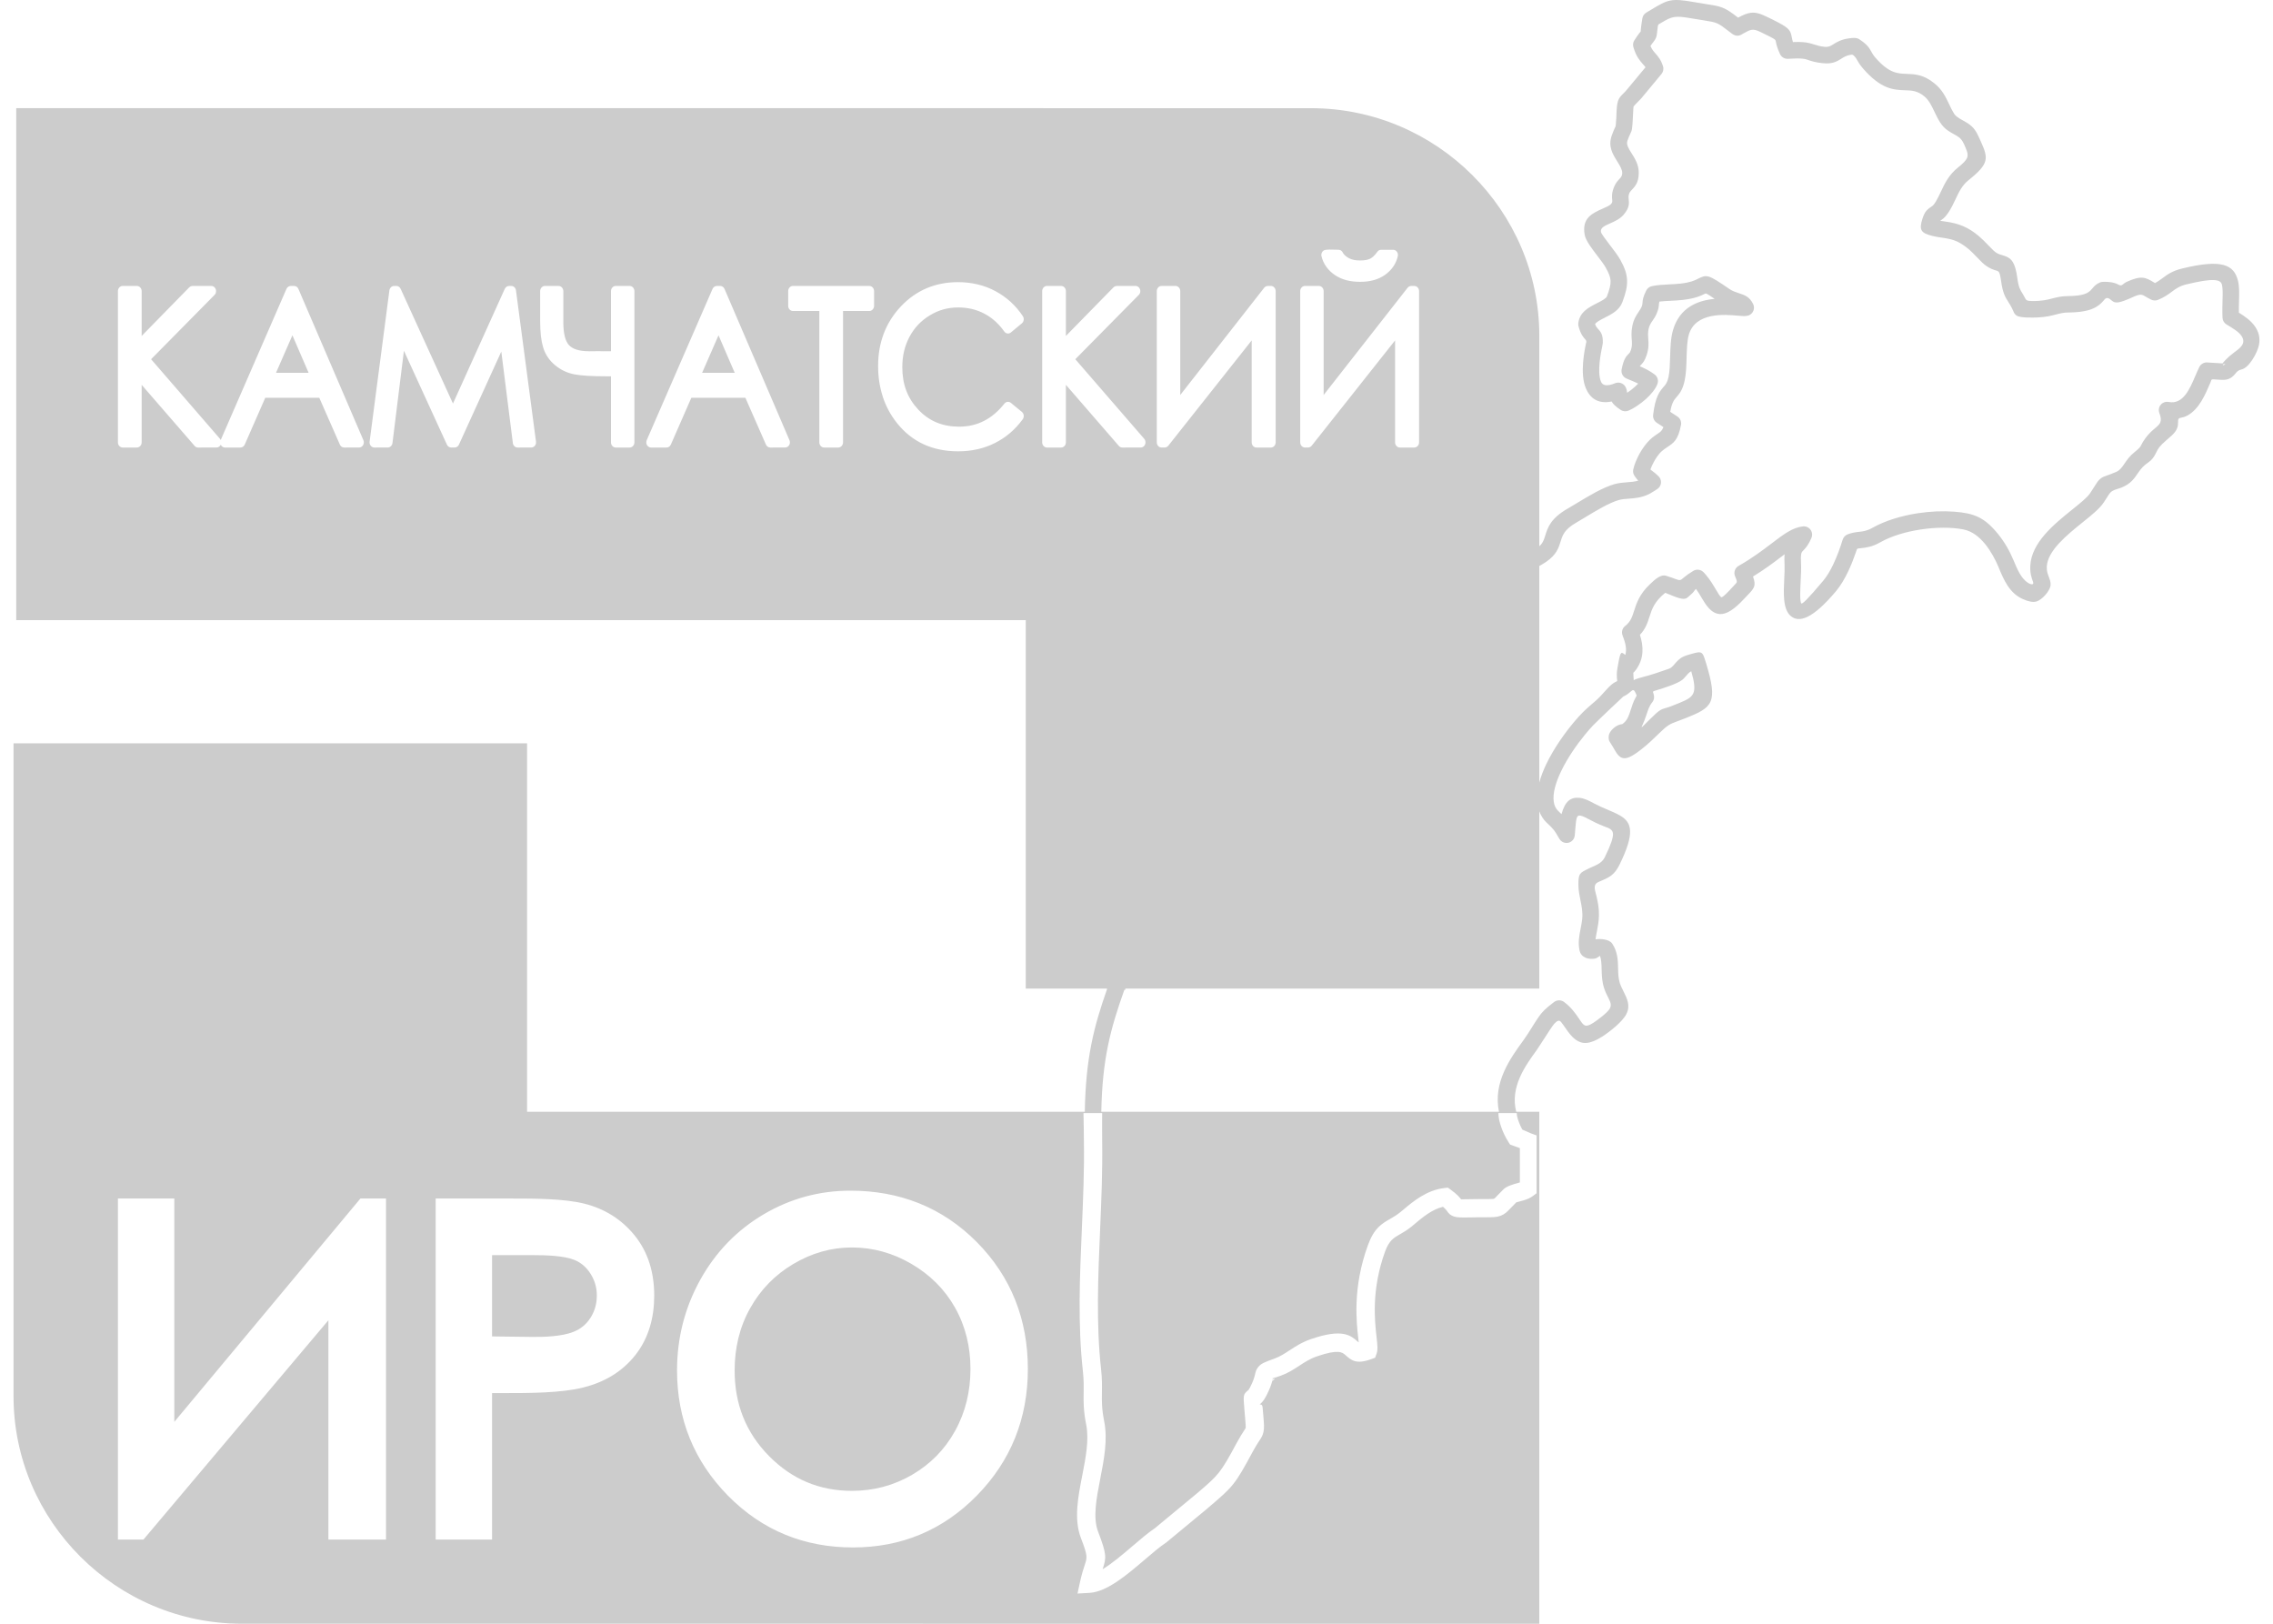 <svg width="84" height="60" viewBox="0 0 84 60" fill="none" xmlns="http://www.w3.org/2000/svg"><path d="M18.184 46.38V49.383L19.653 49.401C20.108 49.407 20.76 49.386 21.19 49.215C21.456 49.109 21.664 48.942 21.82 48.698C21.981 48.446 22.056 48.172 22.056 47.872C22.056 47.575 21.979 47.31 21.82 47.062C21.67 46.828 21.477 46.657 21.222 46.554C20.828 46.396 20.151 46.38 19.732 46.38H18.184Z" fill="#000" fill-opacity=".2"/><path d="M31.484 46.096C30.708 46.096 29.992 46.306 29.32 46.704C28.644 47.105 28.111 47.647 27.723 48.34C27.325 49.049 27.149 49.825 27.149 50.641C27.149 51.879 27.558 52.929 28.42 53.803C29.27 54.665 30.285 55.089 31.484 55.089C32.277 55.089 33.018 54.897 33.707 54.496C34.38 54.104 34.91 53.569 35.292 52.881C35.686 52.172 35.864 51.4 35.864 50.587C35.864 49.78 35.688 49.019 35.294 48.319C34.905 47.631 34.362 47.101 33.687 46.706C33.004 46.306 32.272 46.096 31.484 46.096Z" fill="#000" fill-opacity=".2"/><path d="M10.806 12.39L10.2 13.776H11.405L10.806 12.39Z" fill="#000" fill-opacity=".2"/><path d="M26.553 12.39L25.947 13.776H27.152L26.553 12.39Z" fill="#000" fill-opacity=".2"/><path fill-rule="evenodd" clip-rule="evenodd" d="M56.886 60V41.082H56.033C55.797 40.168 56.371 39.378 56.791 38.801C56.823 38.756 56.909 38.623 57.009 38.468C57.18 38.202 57.392 37.873 57.443 37.825L57.445 37.822C57.543 37.729 57.612 37.663 57.7 37.777C57.755 37.847 57.804 37.918 57.85 37.984C57.959 38.143 58.073 38.306 58.233 38.42C58.468 38.591 58.75 38.6 59.212 38.303C59.474 38.135 59.958 37.763 60.105 37.468C60.261 37.157 60.133 36.901 59.983 36.604L59.983 36.603C59.94 36.518 59.894 36.427 59.864 36.336L59.865 36.336C59.807 36.16 59.802 35.973 59.798 35.793C59.791 35.477 59.783 35.174 59.579 34.866C59.471 34.704 59.134 34.679 58.964 34.711C58.974 34.622 58.992 34.528 59.011 34.43L59.012 34.425L59.013 34.423C59.048 34.241 59.086 34.049 59.09 33.825C59.095 33.555 59.051 33.353 59.008 33.156L59.008 33.154C59.003 33.132 58.998 33.11 58.992 33.088C58.987 33.07 58.983 33.053 58.978 33.035C58.929 32.851 58.882 32.675 59.062 32.595L59.111 32.574L59.154 32.555C59.24 32.518 59.328 32.481 59.41 32.437C59.583 32.342 59.722 32.216 59.858 31.936C60.423 30.779 60.305 30.396 59.885 30.144C59.738 30.058 59.566 29.985 59.391 29.911C59.239 29.847 59.086 29.782 58.947 29.707L58.944 29.706C58.731 29.592 58.556 29.498 58.369 29.481C58.052 29.452 57.838 29.596 57.707 30.083L57.669 30.048C57.54 29.927 57.455 29.847 57.421 29.629C57.372 29.316 57.497 28.904 57.697 28.488C57.93 28.005 58.265 27.524 58.568 27.154C58.674 27.024 58.776 26.907 58.869 26.809C58.998 26.673 59.975 25.744 59.991 25.737L59.992 25.736C60.059 25.706 60.134 25.672 60.283 25.539C60.369 25.462 60.398 25.509 60.447 25.614C60.453 25.63 60.459 25.642 60.465 25.652C60.477 25.677 60.482 25.689 60.482 25.701C60.481 25.712 60.475 25.723 60.463 25.744C60.457 25.753 60.45 25.765 60.443 25.779C60.361 25.929 60.311 26.082 60.264 26.233C60.206 26.411 60.15 26.585 60.029 26.694C60.013 26.708 60.001 26.719 59.991 26.728C59.968 26.748 59.961 26.755 59.952 26.758C59.948 26.759 59.944 26.76 59.937 26.76C59.925 26.762 59.906 26.764 59.868 26.773C59.821 26.785 59.772 26.808 59.723 26.838C59.586 26.923 59.461 27.069 59.45 27.207C59.45 27.22 59.449 27.233 59.449 27.248H59.448C59.448 27.351 59.475 27.392 59.521 27.463L59.546 27.502L59.617 27.619C59.623 27.629 59.63 27.64 59.636 27.651C59.643 27.663 59.65 27.675 59.658 27.688C59.777 27.894 59.9 28.105 60.201 27.981C60.384 27.906 60.595 27.738 60.689 27.664L60.702 27.653C60.914 27.485 61.099 27.308 61.283 27.127C61.639 26.779 61.708 26.755 62.007 26.645C62.086 26.616 62.18 26.582 62.3 26.534C63.286 26.14 63.497 25.979 63.049 24.505C62.947 24.167 62.918 24.081 62.73 24.109C62.631 24.125 62.325 24.21 62.22 24.258C62.061 24.333 61.974 24.433 61.845 24.585C61.754 24.69 61.695 24.709 61.589 24.742C61.56 24.752 61.526 24.762 61.487 24.776C61.303 24.843 61.09 24.911 60.91 24.964C60.887 24.971 60.851 24.98 60.809 24.991C60.66 25.03 60.43 25.09 60.375 25.137C60.37 25.075 60.367 25.015 60.364 24.955L60.364 24.953C60.362 24.923 60.361 24.893 60.359 24.862C60.422 24.805 60.49 24.716 60.562 24.583C60.647 24.423 60.687 24.26 60.697 24.102C60.712 23.884 60.671 23.665 60.604 23.458C60.813 23.241 60.885 23.015 60.963 22.772C61.046 22.514 61.139 22.226 61.54 21.905C61.584 21.92 61.638 21.943 61.699 21.969C61.774 22 61.858 22.036 61.939 22.064C62.267 22.177 62.314 22.133 62.454 21.999C62.483 21.971 62.517 21.939 62.558 21.904C62.57 21.893 62.584 21.874 62.599 21.852C62.622 21.819 62.647 21.782 62.677 21.762C62.757 21.873 62.824 21.986 62.884 22.088C63.032 22.339 63.234 22.677 63.565 22.691C63.799 22.701 64.08 22.536 64.47 22.111C64.511 22.066 64.542 22.035 64.568 22.008C64.831 21.736 64.908 21.655 64.783 21.303C65.213 21.042 65.552 20.784 65.837 20.567L65.949 20.482C65.941 20.59 65.941 20.725 65.95 20.894C65.956 21.019 65.947 21.191 65.938 21.372L65.938 21.384L65.938 21.386C65.912 21.917 65.882 22.515 66.181 22.765C66.489 23.023 66.99 22.869 67.849 21.847C68.017 21.648 68.168 21.393 68.301 21.114C68.406 20.893 68.501 20.653 68.583 20.414C68.59 20.393 68.596 20.375 68.601 20.36C68.614 20.317 68.622 20.294 68.637 20.282C68.653 20.268 68.678 20.266 68.73 20.261C68.745 20.259 68.762 20.258 68.781 20.255C68.98 20.233 69.187 20.209 69.5 20.032C69.896 19.808 70.429 19.649 70.978 19.566C71.545 19.48 72.122 19.476 72.578 19.567L72.578 19.569C73.192 19.691 73.632 20.417 73.855 20.952C74.054 21.432 74.256 21.919 74.764 22.141C74.979 22.234 75.132 22.264 75.268 22.223C75.463 22.164 75.757 21.84 75.78 21.629C75.792 21.517 75.752 21.412 75.701 21.279C75.671 21.199 75.633 21.096 75.641 20.934C75.671 20.344 76.388 19.767 76.965 19.301C77.298 19.033 77.591 18.797 77.744 18.568C77.822 18.452 77.886 18.351 77.933 18.276L77.933 18.276C78.019 18.14 78.115 18.11 78.248 18.068C78.304 18.051 78.365 18.031 78.435 18.002C78.745 17.869 78.875 17.68 79.012 17.477C79.141 17.289 79.215 17.211 79.398 17.082C79.52 16.996 79.584 16.91 79.656 16.777C79.67 16.751 79.682 16.727 79.693 16.703C79.75 16.587 79.798 16.489 80.067 16.26L80.106 16.226C80.317 16.048 80.499 15.894 80.491 15.619C80.486 15.458 80.521 15.451 80.612 15.433C80.666 15.422 80.738 15.408 80.834 15.356C81.268 15.121 81.492 14.594 81.684 14.145C81.695 14.119 81.702 14.098 81.708 14.081C81.73 14.019 81.732 14.013 81.829 14.019C81.865 14.021 81.898 14.024 81.931 14.026C82.164 14.044 82.32 14.056 82.479 13.936C82.542 13.889 82.579 13.844 82.612 13.803C82.665 13.736 82.71 13.681 82.839 13.651C83.122 13.586 83.426 13.03 83.482 12.744C83.534 12.48 83.469 12.257 83.332 12.059C83.187 11.851 82.969 11.696 82.739 11.554C82.737 11.401 82.74 11.256 82.744 11.122C82.752 10.837 82.759 10.593 82.707 10.38C82.56 9.779 82.112 9.565 80.645 9.921C80.278 10.01 80.095 10.145 79.906 10.285L79.904 10.287C79.825 10.346 79.743 10.406 79.641 10.46L79.588 10.429L79.587 10.428C79.291 10.253 79.141 10.164 78.579 10.421C78.538 10.439 78.507 10.466 78.479 10.489C78.424 10.534 78.382 10.569 78.302 10.525C78.202 10.469 78.043 10.405 77.713 10.415C77.675 10.416 77.638 10.424 77.605 10.438C77.462 10.497 77.396 10.574 77.331 10.65C77.283 10.707 77.236 10.763 77.158 10.809C77.041 10.88 76.839 10.937 76.432 10.94C76.179 10.942 76.015 10.984 75.838 11.03C75.659 11.077 75.461 11.128 75.097 11.124C74.89 11.123 74.874 11.091 74.818 10.979C74.799 10.943 74.776 10.898 74.741 10.843C74.659 10.713 74.597 10.616 74.552 10.278V10.277C74.477 9.72 74.344 9.565 74.145 9.481C74.086 9.456 74.034 9.441 73.985 9.426C73.879 9.395 73.787 9.368 73.673 9.259C73.605 9.194 73.539 9.125 73.473 9.057C73.364 8.944 73.254 8.831 73.134 8.729C72.744 8.399 72.394 8.254 71.886 8.186C71.825 8.178 71.764 8.169 71.7 8.158C71.778 8.108 71.87 8.048 71.981 7.887C72.105 7.709 72.189 7.53 72.273 7.352C72.392 7.099 72.51 6.848 72.745 6.661C73.525 6.038 73.484 5.848 73.188 5.195L73.148 5.107C73.036 4.86 72.956 4.708 72.703 4.544C72.655 4.514 72.603 4.485 72.549 4.455C72.469 4.412 72.388 4.367 72.322 4.315C72.278 4.281 72.24 4.243 72.211 4.197L72.212 4.197C72.144 4.088 72.089 3.972 72.035 3.858C71.905 3.584 71.778 3.317 71.495 3.086C71.086 2.751 70.768 2.74 70.441 2.729C70.131 2.718 69.809 2.707 69.31 2.134C69.229 2.041 69.191 1.973 69.159 1.915C69.076 1.765 69.012 1.651 68.713 1.452C68.606 1.38 68.464 1.4 68.341 1.416L68.329 1.418C68.033 1.458 67.877 1.557 67.737 1.645L67.736 1.645C67.652 1.699 67.577 1.745 67.425 1.73C67.263 1.713 67.162 1.681 67.052 1.647C66.993 1.628 66.931 1.609 66.855 1.591C66.729 1.56 66.564 1.543 66.259 1.554C66.24 1.494 66.231 1.447 66.223 1.408C66.172 1.143 66.155 1.059 65.698 0.821C65.558 0.747 65.41 0.674 65.266 0.607C64.965 0.466 64.781 0.416 64.484 0.531C64.394 0.565 64.316 0.607 64.233 0.652C63.967 0.448 63.826 0.349 63.647 0.28C63.492 0.22 63.341 0.196 63.077 0.155L63.074 0.155C62.972 0.139 62.846 0.119 62.611 0.078C61.742 -0.075 61.636 -0.012 61.022 0.356L60.84 0.465C60.76 0.512 60.71 0.59 60.695 0.675C60.667 0.845 60.651 0.961 60.642 1.043C60.634 1.104 60.634 1.133 60.634 1.148C60.634 1.158 60.634 1.162 60.632 1.165C60.631 1.168 60.628 1.171 60.624 1.175C60.617 1.182 60.606 1.193 60.587 1.219C60.545 1.273 60.485 1.356 60.398 1.491C60.344 1.574 60.337 1.675 60.369 1.761C60.468 2.089 60.594 2.233 60.713 2.368L60.734 2.392C60.761 2.421 60.787 2.45 60.81 2.486L60.135 3.299C60.071 3.376 60.036 3.413 59.963 3.483C59.882 3.562 59.835 3.622 59.797 3.724C59.751 3.849 59.743 4.063 59.736 4.243C59.734 4.293 59.732 4.34 59.73 4.382L59.728 4.397C59.714 4.615 59.712 4.65 59.699 4.681C59.697 4.687 59.694 4.692 59.691 4.699L59.69 4.702L59.687 4.707C59.659 4.765 59.619 4.85 59.565 5.002C59.42 5.411 59.593 5.688 59.772 5.973L59.771 5.973C59.859 6.114 59.95 6.259 59.95 6.39H59.951C59.951 6.501 59.902 6.554 59.853 6.607C59.784 6.68 59.715 6.754 59.659 6.884C59.553 7.127 59.568 7.275 59.581 7.405L59.581 7.407C59.585 7.446 59.587 7.479 59.539 7.537C59.492 7.593 59.368 7.648 59.244 7.702C58.85 7.876 58.45 8.052 58.563 8.675C58.603 8.891 58.814 9.167 59.024 9.442L59.028 9.448C59.154 9.611 59.279 9.775 59.343 9.892C59.455 10.093 59.513 10.238 59.52 10.377C59.526 10.524 59.481 10.697 59.386 10.949C59.355 11.031 59.191 11.115 59.026 11.199C58.702 11.364 58.377 11.53 58.327 11.944C58.321 11.992 58.328 12.04 58.343 12.083C58.418 12.354 58.514 12.463 58.594 12.551C58.611 12.57 58.624 12.585 58.624 12.646C58.623 12.653 58.623 12.652 58.622 12.652C58.621 12.65 58.62 12.648 58.617 12.66C58.563 12.915 58.376 13.792 58.602 14.337V14.338C58.756 14.708 59.045 14.939 59.559 14.836C59.607 14.925 59.705 15.023 59.896 15.148C59.986 15.207 60.096 15.212 60.188 15.171C60.362 15.1 60.617 14.933 60.829 14.742C61.017 14.572 61.183 14.373 61.252 14.184C61.3 14.051 61.249 13.906 61.138 13.83C60.967 13.701 60.78 13.611 60.599 13.533C60.609 13.517 60.619 13.507 60.629 13.498L60.63 13.496L60.646 13.479C60.715 13.409 60.785 13.328 60.852 13.122C60.938 12.86 60.925 12.692 60.912 12.515L60.912 12.514C60.904 12.411 60.896 12.302 60.922 12.166C60.948 12.03 61.01 11.938 61.07 11.851H61.071L61.073 11.847C61.125 11.771 61.176 11.695 61.222 11.589C61.295 11.417 61.301 11.328 61.308 11.24C61.31 11.213 61.312 11.185 61.325 11.144C61.443 11.13 61.579 11.123 61.718 11.116C61.875 11.108 62.036 11.1 62.185 11.083C62.655 11.029 62.867 10.924 63.003 10.856C63.045 10.835 63.055 10.83 63.366 11.043C62.746 11.101 62.072 11.355 61.826 12.201C61.74 12.499 61.73 12.849 61.72 13.196C61.713 13.461 61.705 13.726 61.661 13.933C61.618 14.135 61.555 14.208 61.49 14.284L61.489 14.284C61.335 14.462 61.173 14.649 61.092 15.331C61.078 15.449 61.134 15.56 61.228 15.622L61.473 15.781C61.422 15.92 61.358 15.962 61.274 16.018L61.26 16.027C61.178 16.082 61.083 16.146 60.975 16.247L60.956 16.267C60.828 16.393 60.699 16.57 60.595 16.756C60.485 16.954 60.396 17.169 60.357 17.349C60.339 17.435 60.359 17.52 60.406 17.587C60.461 17.665 60.504 17.72 60.542 17.761C60.408 17.8 60.272 17.811 60.138 17.82L60.134 17.821C59.98 17.832 59.828 17.844 59.663 17.89C59.23 18.013 58.709 18.328 58.273 18.592L58.248 18.607C58.139 18.673 58.035 18.736 57.941 18.79H57.94C57.301 19.158 57.197 19.491 57.1 19.806C57.059 19.938 57.019 20.065 56.886 20.186V12.407C56.886 7.782 53.09 3.998 48.451 3.998H38.557V3.997H0.6V22.915H37.908V36.531H40.909C40.909 36.541 40.908 36.55 40.908 36.561C40.416 37.963 40.125 39.105 40.089 41.082H19.478V27.467H0.5V51.591C0.5 56.215 4.295 59.999 8.935 59.999L56.886 60ZM56.886 20.915V28.916C56.946 28.689 57.037 28.457 57.148 28.226C57.431 27.639 57.846 27.059 58.2 26.643C58.405 26.402 58.577 26.23 58.809 26.033L58.819 26.024C58.88 25.973 58.941 25.922 59.001 25.868C59.1 25.779 59.182 25.687 59.266 25.593C59.318 25.535 59.37 25.477 59.427 25.418C59.549 25.293 59.619 25.243 59.679 25.211C59.691 25.205 59.701 25.2 59.71 25.196C59.717 25.192 59.723 25.19 59.729 25.187C59.747 25.179 59.757 25.174 59.762 25.167C59.766 25.159 59.765 25.147 59.762 25.122C59.76 25.107 59.757 25.087 59.755 25.06C59.74 24.866 59.76 24.757 59.792 24.589C59.797 24.558 59.804 24.523 59.81 24.487C59.887 24.058 59.916 24.08 60.062 24.202C60.094 24.101 60.096 23.996 60.083 23.897L60.081 23.888C60.061 23.742 60.006 23.593 59.962 23.477C59.91 23.343 59.961 23.195 60.074 23.118C60.261 22.97 60.319 22.788 60.383 22.589C60.479 22.288 60.585 21.957 60.97 21.593L60.998 21.566C61.151 21.421 61.375 21.206 61.585 21.28C61.721 21.323 61.83 21.361 61.916 21.394C62.09 21.46 62.104 21.447 62.22 21.347L62.242 21.328C62.33 21.254 62.394 21.209 62.572 21.098C62.672 21.035 62.795 21.037 62.891 21.094C62.946 21.126 63.002 21.193 63.044 21.243L63.049 21.249C63.203 21.431 63.314 21.618 63.41 21.781C63.484 21.907 63.548 22.016 63.601 22.064L63.606 22.068C63.636 22.082 63.714 22.026 63.909 21.821C63.929 21.8 63.949 21.778 63.968 21.757L64.011 21.711C64.05 21.669 64.088 21.628 64.128 21.586C64.199 21.513 64.21 21.501 64.121 21.295C64.056 21.144 64.123 20.97 64.269 20.9C64.765 20.618 65.149 20.325 65.467 20.084C65.915 19.742 66.245 19.491 66.632 19.451C66.799 19.434 66.949 19.556 66.966 19.723C66.972 19.78 66.961 19.836 66.938 19.885C66.824 20.154 66.717 20.264 66.631 20.352L66.63 20.353L66.626 20.357C66.571 20.413 66.538 20.458 66.559 20.866C66.566 21.02 66.557 21.21 66.547 21.409L66.547 21.413C66.528 21.803 66.506 22.243 66.573 22.299C66.607 22.327 66.817 22.127 67.381 21.456C67.513 21.299 67.638 21.088 67.749 20.855C67.887 20.564 68.005 20.244 68.097 19.941C68.125 19.848 68.195 19.779 68.28 19.746L68.279 19.745C68.446 19.681 68.577 19.666 68.711 19.651L68.712 19.651C68.852 19.635 68.996 19.618 69.199 19.503C69.664 19.241 70.271 19.056 70.887 18.963C71.34 18.895 71.804 18.875 72.226 18.908C72.959 18.966 73.334 19.116 73.831 19.723C74.076 20.022 74.267 20.355 74.418 20.719C74.554 21.046 74.693 21.378 74.954 21.543C75.034 21.592 75.185 21.638 75.13 21.493C75.081 21.362 75.017 21.192 75.031 20.903C75.076 20.042 75.91 19.37 76.582 18.828C76.877 18.591 77.137 18.381 77.238 18.23C77.326 18.099 77.377 18.017 77.416 17.955L77.415 17.955C77.499 17.821 77.539 17.757 77.619 17.692C77.696 17.628 77.757 17.607 77.872 17.567C77.941 17.543 78.041 17.508 78.196 17.442C78.343 17.38 78.422 17.263 78.507 17.138L78.508 17.137C78.602 16.998 78.702 16.852 78.88 16.71C79.076 16.555 79.098 16.51 79.141 16.425C79.167 16.375 79.199 16.31 79.278 16.202C79.408 16.021 79.547 15.902 79.67 15.798C79.82 15.67 79.924 15.581 79.8 15.261C79.74 15.105 79.818 14.928 79.975 14.868C80.031 14.847 80.089 14.843 80.144 14.854L80.144 14.853C80.674 14.958 80.924 14.374 81.122 13.907L81.123 13.905C81.175 13.783 81.225 13.666 81.278 13.56C81.335 13.448 81.451 13.387 81.569 13.393L81.866 13.412H81.867L81.872 13.412L81.876 13.412C82.039 13.423 82.122 13.428 82.147 13.429L82.144 13.426C82.139 13.426 82.136 13.425 82.138 13.422C82.204 13.344 82.306 13.222 82.542 13.04C82.562 13.025 82.583 13.009 82.606 12.992C82.792 12.854 83.023 12.683 82.831 12.405C82.729 12.258 82.506 12.122 82.282 11.989C82.192 11.935 82.139 11.841 82.135 11.743C82.124 11.514 82.13 11.299 82.135 11.105C82.142 10.864 82.147 10.658 82.114 10.523C82.064 10.314 81.784 10.27 80.788 10.511C80.543 10.571 80.408 10.671 80.269 10.774C80.127 10.879 79.981 10.987 79.747 11.082C79.656 11.118 79.557 11.108 79.478 11.062C79.396 11.022 79.333 10.985 79.278 10.952L79.276 10.951C79.162 10.883 79.103 10.849 78.833 10.973C78.291 11.221 78.166 11.214 78.039 11.105C77.954 11.033 77.865 10.958 77.771 11.069C77.758 11.084 77.745 11.1 77.732 11.116C77.559 11.313 77.302 11.542 76.434 11.547C76.26 11.548 76.131 11.582 75.991 11.618C75.81 11.665 75.612 11.716 75.306 11.73C75.135 11.738 74.66 11.752 74.525 11.661C74.469 11.623 74.427 11.568 74.406 11.503C74.339 11.346 74.278 11.25 74.225 11.167C74.102 10.974 74.011 10.83 73.948 10.358C73.935 10.265 73.922 10.198 73.909 10.149C73.876 10.027 73.842 10.017 73.761 9.994C73.743 9.989 73.723 9.983 73.7 9.975C73.574 9.933 73.426 9.866 73.25 9.698C73.167 9.618 73.095 9.543 73.027 9.472C72.857 9.295 72.705 9.138 72.439 8.984C72.2 8.846 71.992 8.816 71.77 8.783C71.654 8.767 71.534 8.749 71.405 8.716C71 8.61 70.907 8.512 71.046 8.078C71.104 7.893 71.168 7.8 71.241 7.737C71.292 7.692 71.329 7.667 71.361 7.647C71.421 7.607 71.46 7.581 71.539 7.449C71.607 7.335 71.665 7.215 71.721 7.094C71.871 6.776 72.019 6.461 72.362 6.187C72.75 5.877 72.769 5.766 72.653 5.493L72.636 5.452C72.577 5.31 72.515 5.16 72.388 5.068C72.326 5.023 72.257 4.985 72.188 4.947C72.123 4.91 72.058 4.874 71.997 4.832C71.888 4.757 71.784 4.661 71.695 4.518H71.694C71.61 4.384 71.546 4.25 71.483 4.117C71.382 3.906 71.284 3.699 71.108 3.555C70.859 3.351 70.643 3.344 70.421 3.336C69.981 3.321 69.522 3.305 68.849 2.531C68.727 2.391 68.673 2.294 68.626 2.21C68.605 2.172 68.586 2.138 68.55 2.099C68.478 2.019 68.469 2.009 68.368 2.029C68.223 2.058 68.138 2.111 68.062 2.16C67.882 2.273 67.725 2.372 67.363 2.335C67.085 2.306 66.953 2.261 66.837 2.222L66.834 2.221L66.833 2.22C66.701 2.175 66.594 2.139 66.078 2.173C65.942 2.182 65.82 2.1 65.773 1.979C65.67 1.759 65.643 1.622 65.624 1.522C65.615 1.476 65.611 1.457 65.405 1.352C65.285 1.291 65.16 1.229 65.038 1.172C64.907 1.112 64.817 1.085 64.718 1.104C64.632 1.121 64.506 1.192 64.412 1.245C64.388 1.259 64.367 1.272 64.348 1.282C64.169 1.378 64.042 1.277 63.915 1.176C63.903 1.166 63.89 1.156 63.877 1.146C63.485 0.845 63.463 0.83 62.983 0.755C62.835 0.732 62.654 0.704 62.506 0.678C61.888 0.569 61.79 0.606 61.394 0.842C61.373 0.855 61.356 0.865 61.341 0.873C61.312 0.889 61.295 0.898 61.284 0.912C61.271 0.931 61.267 0.957 61.26 1.017L61.256 1.054C61.252 1.079 61.249 1.106 61.246 1.135C61.237 1.221 61.227 1.318 61.202 1.385C61.177 1.452 61.153 1.484 61.104 1.546V1.548C61.08 1.578 61.045 1.622 60.993 1.698C61.047 1.826 61.111 1.899 61.172 1.968C61.278 2.089 61.38 2.205 61.457 2.447C61.489 2.549 61.465 2.656 61.402 2.733L60.653 3.636C60.646 3.644 60.612 3.678 60.571 3.721C60.489 3.804 60.376 3.918 60.37 3.934C60.363 3.953 60.36 4.019 60.354 4.143L60.347 4.289C60.319 4.795 60.317 4.802 60.239 4.964L60.239 4.965C60.219 5.006 60.19 5.067 60.141 5.205C60.093 5.34 60.189 5.493 60.288 5.651H60.29L60.29 5.652C60.424 5.866 60.562 6.085 60.562 6.39H60.561C60.56 6.741 60.43 6.881 60.3 7.021C60.266 7.057 60.231 7.095 60.218 7.125C60.176 7.222 60.182 7.287 60.188 7.343L60.189 7.349C60.206 7.526 60.219 7.675 60.007 7.928C59.868 8.093 59.679 8.177 59.49 8.26C59.314 8.337 59.136 8.416 59.163 8.568C59.175 8.636 59.34 8.852 59.505 9.068L59.512 9.077C59.652 9.26 59.792 9.443 59.879 9.599C60.035 9.881 60.117 10.1 60.129 10.348C60.14 10.589 60.081 10.83 59.957 11.162C59.844 11.464 59.573 11.602 59.303 11.74C59.149 11.818 58.994 11.897 58.947 11.977C58.98 12.07 59.017 12.11 59.047 12.143H59.048C59.158 12.265 59.241 12.357 59.233 12.667L59.233 12.673C59.232 12.699 59.225 12.737 59.214 12.787C59.169 12.999 59.012 13.733 59.166 14.105C59.22 14.236 59.366 14.293 59.687 14.161C59.841 14.097 60.018 14.17 60.084 14.322C60.118 14.4 60.129 14.461 60.131 14.514C60.223 14.455 60.325 14.377 60.42 14.292C60.463 14.253 60.504 14.214 60.54 14.175C60.427 14.118 60.308 14.07 60.195 14.024L60.112 13.989C59.976 13.934 59.902 13.79 59.928 13.651C60.004 13.26 60.098 13.165 60.195 13.067L60.209 13.054C60.229 13.033 60.249 13.004 60.272 12.934C60.32 12.786 60.312 12.676 60.303 12.559L60.303 12.556C60.292 12.417 60.281 12.27 60.322 12.055C60.372 11.796 60.471 11.65 60.565 11.511L60.564 11.511L60.568 11.505C60.604 11.451 60.64 11.399 60.66 11.351C60.693 11.274 60.696 11.235 60.699 11.197C60.706 11.09 60.714 10.982 60.838 10.735C60.881 10.65 60.958 10.594 61.045 10.575C61.241 10.531 61.462 10.52 61.69 10.508C61.829 10.502 61.973 10.494 62.116 10.478C62.477 10.437 62.631 10.36 62.73 10.311C63.08 10.137 63.105 10.125 63.913 10.68C64.024 10.756 64.14 10.794 64.24 10.826L64.253 10.831C64.477 10.903 64.656 10.965 64.789 11.237C64.863 11.387 64.8 11.569 64.649 11.643L64.647 11.644L64.645 11.645L64.634 11.65L64.618 11.656L64.615 11.658L64.607 11.66L64.6 11.662C64.505 11.69 64.387 11.68 64.23 11.665C63.749 11.622 62.658 11.523 62.411 12.37C62.347 12.592 62.338 12.904 62.329 13.213C62.321 13.508 62.313 13.803 62.258 14.059C62.183 14.411 62.069 14.544 61.951 14.68L61.95 14.682C61.869 14.775 61.785 14.872 61.725 15.218L61.99 15.391C62.103 15.464 62.151 15.601 62.118 15.724C62.013 16.26 61.85 16.367 61.611 16.525L61.593 16.536C61.534 16.575 61.467 16.621 61.393 16.69L61.38 16.702C61.295 16.786 61.205 16.913 61.128 17.052C61.072 17.151 61.025 17.253 60.992 17.346C61.015 17.37 61.033 17.383 61.056 17.399L61.071 17.411C61.125 17.449 61.191 17.5 61.293 17.6C61.413 17.717 61.415 17.91 61.297 18.029C61.286 18.04 61.275 18.05 61.264 18.058L61.259 18.062L61.252 18.067C61.238 18.077 61.225 18.085 61.213 18.092C61.201 18.102 61.188 18.111 61.174 18.119L60.983 18.235C60.972 18.242 60.96 18.249 60.947 18.254C60.666 18.392 60.421 18.41 60.183 18.428L60.178 18.428C60.054 18.437 59.933 18.446 59.828 18.476C59.471 18.577 58.991 18.867 58.589 19.11L58.538 19.142L58.537 19.142C58.433 19.205 58.335 19.264 58.245 19.316C57.812 19.565 57.745 19.781 57.682 19.984C57.601 20.247 57.522 20.499 57.137 20.762C57.05 20.821 56.966 20.87 56.886 20.915ZM56.886 29.98C56.898 30.014 56.912 30.047 56.928 30.079C57.02 30.27 57.112 30.356 57.217 30.455C57.28 30.514 57.348 30.577 57.424 30.671C57.483 30.745 57.525 30.818 57.602 30.953L57.628 30.996C57.675 31.08 57.763 31.139 57.866 31.148C58.033 31.163 58.181 31.039 58.196 30.872L58.203 30.794L58.213 30.664C58.23 30.468 58.241 30.332 58.264 30.243C58.3 30.11 58.37 30.089 58.658 30.243C58.862 30.353 59.058 30.448 59.272 30.532C59.29 30.539 59.308 30.546 59.327 30.553C59.456 30.599 59.601 30.652 59.609 30.807C59.617 30.952 59.537 31.203 59.309 31.67L59.309 31.671C59.212 31.869 59.046 31.943 58.865 32.023C58.825 32.041 58.785 32.059 58.744 32.078L58.707 32.096C58.368 32.26 58.329 32.278 58.331 32.71C58.333 32.904 58.369 33.081 58.405 33.259C58.451 33.481 58.496 33.703 58.472 33.952C58.459 34.072 58.436 34.194 58.413 34.311C58.36 34.581 58.312 34.833 58.372 35.117C58.432 35.398 58.716 35.46 58.942 35.422C58.994 35.413 59.059 35.368 59.101 35.339C59.112 35.331 59.121 35.325 59.129 35.32C59.18 35.463 59.184 35.631 59.189 35.805C59.194 36.035 59.2 36.273 59.284 36.526H59.285C59.329 36.658 59.385 36.769 59.437 36.872L59.439 36.876C59.509 37.016 59.569 37.136 59.486 37.277C59.4 37.426 59.018 37.707 58.896 37.786C58.587 37.988 58.531 37.904 58.387 37.69L58.354 37.641C58.223 37.45 58.07 37.229 57.817 37.037C57.71 36.946 57.551 36.938 57.434 37.025C57.12 37.261 56.987 37.394 56.858 37.584C56.77 37.711 56.694 37.833 56.618 37.955C56.519 38.114 56.42 38.274 56.296 38.444C55.818 39.102 55.17 39.992 55.395 41.082H40.699C40.737 39.12 41.041 38.008 41.55 36.579H41.583C41.584 36.563 41.586 36.547 41.588 36.531H56.886V29.98ZM82.192 13.488L82.157 13.491L82.144 13.464C82.16 13.464 82.183 13.458 82.201 13.453C82.226 13.446 82.244 13.441 82.234 13.455L82.192 13.488ZM61.315 26.269C61.228 26.329 61.135 26.42 60.923 26.629C60.874 26.678 60.833 26.719 60.799 26.753C60.714 26.838 60.676 26.876 60.669 26.871C60.664 26.867 60.677 26.837 60.701 26.783C60.736 26.706 60.791 26.582 60.844 26.416L60.845 26.414C60.898 26.249 60.952 26.08 61.057 25.955C61.112 25.89 61.139 25.801 61.124 25.71C61.116 25.664 61.105 25.632 61.098 25.608C61.079 25.549 61.078 25.548 61.188 25.515C61.355 25.465 61.537 25.406 61.695 25.348C61.798 25.311 61.895 25.272 61.979 25.232C62.169 25.142 62.212 25.091 62.287 25.002C62.312 24.972 62.341 24.938 62.381 24.897C62.419 24.856 62.455 24.826 62.501 24.804C62.737 25.622 62.613 25.749 62.086 25.965L62.012 25.995C61.868 26.054 61.715 26.117 61.572 26.159L61.554 26.163C61.459 26.19 61.404 26.207 61.315 26.269ZM40.731 41.13C40.73 41.209 40.73 41.322 40.729 41.477L40.729 41.679C40.729 41.877 40.73 42.048 40.731 42.154C40.749 43.243 40.702 44.34 40.655 45.438C40.58 47.176 40.505 48.92 40.691 50.596C40.73 50.951 40.726 51.208 40.722 51.454L40.722 51.463L40.722 51.466C40.717 51.764 40.712 52.048 40.806 52.521C40.942 53.2 40.8 53.926 40.661 54.639L40.661 54.642C40.52 55.366 40.382 56.076 40.58 56.595C40.907 57.449 40.887 57.562 40.748 57.985C41.098 57.775 41.5 57.432 41.87 57.116C42.157 56.87 42.429 56.638 42.674 56.474L44.169 55.237L44.248 55.171C45.033 54.501 45.099 54.443 45.703 53.319C45.822 53.098 45.904 52.973 45.963 52.883L45.966 52.879C46.006 52.817 46.03 52.781 46.033 52.77V52.768C46.042 52.724 46.032 52.606 46.009 52.336L46.008 52.326V52.325L45.986 52.069C45.941 51.532 45.945 51.529 46.125 51.372L46.126 51.373C46.137 51.363 46.155 51.347 46.196 51.267L46.197 51.266C46.326 51.016 46.359 50.877 46.38 50.789L46.38 50.787C46.406 50.679 46.422 50.609 46.498 50.515C46.606 50.381 46.736 50.334 47.09 50.206L47.098 50.203L47.109 50.198C47.305 50.127 47.472 50.018 47.644 49.905L47.648 49.903C47.878 49.752 48.117 49.595 48.454 49.48C49.618 49.08 49.922 49.35 50.172 49.572L50.186 49.584C50.195 49.592 50.203 49.598 50.213 49.604L50.2 49.494C50.125 48.833 49.984 47.578 50.551 46.015C50.782 45.381 51.05 45.225 51.388 45.032C51.501 44.967 51.625 44.895 51.755 44.787L51.858 44.702C52.227 44.392 52.723 43.977 53.376 43.9L53.505 43.885L53.613 43.962C53.838 44.123 53.936 44.238 53.996 44.317L54.349 44.312L54.56 44.309L54.869 44.306V44.308C55.08 44.307 55.184 44.307 55.218 44.294L55.219 44.293C55.231 44.289 55.272 44.246 55.35 44.164L55.352 44.162C55.405 44.106 55.471 44.037 55.561 43.949C55.681 43.831 55.898 43.769 56.102 43.712L56.168 43.693V42.426L55.805 42.293L55.743 42.195C55.635 42.025 55.545 41.837 55.483 41.66C55.414 41.468 55.374 41.28 55.374 41.131H56.052C56.052 41.206 56.077 41.314 56.121 41.436C56.157 41.537 56.203 41.642 56.257 41.74L56.563 41.874L56.785 41.955V44.093L56.648 44.195C56.548 44.269 56.45 44.314 56.285 44.361C56.226 44.377 56.167 44.393 56.122 44.405L56.12 44.405C56.071 44.418 56.037 44.427 56.035 44.429C55.957 44.506 55.892 44.573 55.841 44.628C55.691 44.785 55.612 44.867 55.453 44.926C55.307 44.98 55.166 44.98 54.881 44.981L54.869 44.981V44.982L54.568 44.982L54.344 44.986C53.991 44.991 53.85 44.993 53.727 44.95C53.585 44.899 53.542 44.842 53.473 44.747C53.449 44.713 53.413 44.665 53.328 44.593C52.924 44.687 52.566 44.987 52.293 45.216L52.292 45.217V45.218L52.187 45.306L52.186 45.307C52.015 45.448 51.864 45.535 51.727 45.614H51.725C51.507 45.74 51.334 45.84 51.187 46.245C50.673 47.658 50.804 48.812 50.873 49.42C50.904 49.695 50.924 49.882 50.872 50.023L50.818 50.17L50.671 50.224C50.119 50.426 49.937 50.264 49.722 50.073C49.607 49.971 49.467 49.846 48.674 50.118C48.408 50.209 48.208 50.34 48.016 50.466C47.809 50.602 47.608 50.734 47.339 50.832L47.328 50.836C47.195 50.884 47.119 50.905 47.075 50.917C47.043 50.926 47.029 50.93 47.025 50.936V50.937L47.024 50.939L47.03 50.94C47.035 50.937 47.041 50.934 47.039 50.942C47.034 50.962 47.029 50.985 47.023 51.01C47.019 51.017 47.018 51.022 47.019 51.023C46.988 51.142 46.933 51.313 46.799 51.573C46.7 51.766 46.62 51.836 46.57 51.88V51.882C46.545 51.903 46.545 51.903 46.557 51.901C46.58 51.896 46.65 51.882 46.661 52.013L46.683 52.268L46.683 52.27C46.713 52.614 46.726 52.763 46.692 52.916C46.662 53.051 46.614 53.124 46.531 53.25L46.529 53.252L46.527 53.255C46.472 53.34 46.395 53.458 46.299 53.636C45.635 54.873 45.56 54.937 44.687 55.682L44.604 55.753L44.6 55.757L43.1 56.998L43.094 57.003L43.069 57.019C42.861 57.156 42.593 57.385 42.309 57.628C41.653 58.188 40.912 58.822 40.264 58.859L39.82 58.884L39.914 58.451C39.978 58.159 40.041 57.967 40.089 57.821L40.092 57.814V57.812C40.18 57.545 40.198 57.49 39.947 56.835C39.68 56.137 39.837 55.334 39.996 54.516L39.997 54.514C40.123 53.865 40.252 53.203 40.142 52.65C40.036 52.116 40.041 51.793 40.047 51.452L40.047 51.446C40.05 51.225 40.054 50.993 40.019 50.67C39.827 48.947 39.903 47.175 39.98 45.41C40.027 44.316 40.074 43.225 40.056 42.164C40.053 41.953 40.051 41.797 40.051 41.679C40.051 41.625 40.049 41.56 40.047 41.488C40.044 41.38 40.04 41.256 40.041 41.13H40.731ZM47.019 51.023C47.022 51.028 47.041 51.013 47.066 50.993C47.08 50.982 47.096 50.97 47.112 50.959L47.062 50.945C47.041 50.977 47.028 50.998 47.023 51.01L47.019 51.023ZM12.136 48.786L5.302 56.889H4.358V44.288H6.442V52.54L13.319 44.288H14.265V56.889H12.136V48.786ZM18.184 51.477V56.889H16.1V44.288L18.934 44.288C19.735 44.288 20.843 44.288 21.598 44.478C22.336 44.664 22.962 45.048 23.448 45.645C23.966 46.281 24.177 47.053 24.177 47.872C24.177 48.685 23.974 49.457 23.463 50.093C22.966 50.714 22.3 51.087 21.541 51.274C20.716 51.478 19.526 51.477 18.647 51.477L18.184 51.477ZM31.428 43.997C33.232 43.997 34.815 44.602 36.1 45.899C37.371 47.184 37.985 48.765 37.985 50.587C37.985 52.403 37.364 53.973 36.104 55.26C34.844 56.547 33.304 57.181 31.521 57.181C29.731 57.181 28.176 56.559 26.905 55.27C25.652 53.998 25.02 52.443 25.02 50.641C25.02 49.452 25.302 48.33 25.876 47.295C26.443 46.273 27.224 45.46 28.22 44.872C29.21 44.287 30.285 43.997 31.428 43.997ZM4.534 10.566H5.059C5.156 10.566 5.235 10.652 5.235 10.758V12.414L6.993 10.619C7.027 10.585 7.07 10.567 7.113 10.568V10.566H7.809C7.906 10.566 7.985 10.652 7.985 10.758C7.985 10.818 7.96 10.872 7.92 10.907L5.584 13.274L8.129 16.214C8.141 16.227 8.15 16.242 8.157 16.257L8.159 16.254L10.586 10.676C10.616 10.608 10.679 10.567 10.745 10.567L10.87 10.566C10.946 10.566 11.011 10.619 11.035 10.693L13.429 16.265C13.47 16.36 13.432 16.474 13.345 16.518C13.321 16.53 13.295 16.536 13.27 16.536L12.717 16.537C12.642 16.537 12.578 16.485 12.553 16.412L11.799 14.698H9.803L9.045 16.427C9.015 16.496 8.952 16.537 8.887 16.537L8.314 16.537C8.246 16.537 8.187 16.494 8.157 16.433C8.149 16.452 8.137 16.469 8.122 16.484C8.088 16.519 8.045 16.536 8.002 16.536L7.318 16.537C7.263 16.537 7.214 16.509 7.182 16.465L5.235 14.22V16.345C5.235 16.451 5.156 16.537 5.059 16.537H4.534C4.437 16.537 4.358 16.451 4.358 16.345V10.758C4.358 10.652 4.437 10.566 4.534 10.566ZM13.661 16.305L14.39 10.731C14.403 10.636 14.478 10.567 14.564 10.567L14.649 10.566C14.721 10.566 14.784 10.615 14.811 10.684L16.74 14.912L18.654 10.674C18.684 10.607 18.747 10.568 18.811 10.568V10.566H18.895C18.987 10.566 19.063 10.645 19.07 10.743L19.808 16.318C19.822 16.423 19.755 16.52 19.659 16.534L19.634 16.536L19.127 16.537C19.033 16.537 18.956 16.457 18.951 16.357L18.526 12.991L16.96 16.43C16.93 16.497 16.868 16.536 16.803 16.536L16.674 16.537C16.602 16.537 16.541 16.49 16.513 16.423L14.927 12.961L14.504 16.371C14.492 16.466 14.416 16.536 14.33 16.536L13.833 16.537C13.736 16.537 13.657 16.451 13.657 16.345C13.657 16.331 13.658 16.318 13.661 16.305ZM22.579 12.979V10.758C22.579 10.652 22.658 10.566 22.755 10.566H23.269C23.366 10.566 23.445 10.652 23.445 10.758V16.345C23.445 16.451 23.366 16.537 23.269 16.537H22.755C22.658 16.537 22.579 16.451 22.579 16.345V13.905H22.384C22.133 13.905 21.908 13.899 21.71 13.887C21.513 13.875 21.352 13.857 21.229 13.833C21.097 13.808 20.972 13.768 20.854 13.712C20.736 13.657 20.624 13.586 20.519 13.499C20.413 13.413 20.322 13.314 20.248 13.205C20.173 13.096 20.115 12.975 20.075 12.845L20.071 12.832C20.035 12.71 20.007 12.57 19.989 12.412C19.971 12.252 19.962 12.069 19.962 11.868V10.758C19.962 10.652 20.041 10.566 20.138 10.566H20.642C20.739 10.566 20.818 10.652 20.818 10.758V11.902C20.818 12.119 20.837 12.301 20.876 12.447C20.911 12.579 20.961 12.681 21.026 12.752C21.092 12.824 21.184 12.879 21.3 12.917C21.428 12.958 21.585 12.979 21.772 12.979L21.788 12.98L22.134 12.976H22.14L22.292 12.98V12.979H22.579ZM26.782 10.693L29.175 16.265C29.216 16.36 29.178 16.474 29.091 16.518C29.067 16.53 29.042 16.536 29.017 16.536L28.464 16.537C28.389 16.537 28.324 16.485 28.299 16.412L27.546 14.698H25.549L24.792 16.427C24.762 16.496 24.699 16.537 24.633 16.537L24.06 16.537C23.963 16.537 23.884 16.451 23.884 16.345C23.884 16.312 23.892 16.281 23.905 16.254L26.332 10.676C26.362 10.608 26.425 10.567 26.491 10.567L26.616 10.566C26.692 10.566 26.758 10.619 26.782 10.693ZM29.128 11.301V10.758C29.128 10.652 29.206 10.566 29.303 10.566H32.126C32.223 10.566 32.302 10.652 32.302 10.758V11.301C32.302 11.406 32.223 11.492 32.126 11.492H31.155V16.345C31.155 16.451 31.076 16.537 30.979 16.537H30.455C30.358 16.537 30.279 16.451 30.279 16.345V11.492H29.303C29.206 11.492 29.128 11.406 29.128 11.301ZM37.757 11.953L37.358 12.285C37.282 12.349 37.171 12.333 37.112 12.249L37.108 12.243C36.902 11.954 36.657 11.735 36.37 11.586C36.225 11.511 36.073 11.454 35.915 11.417C35.755 11.38 35.587 11.361 35.412 11.361C35.218 11.361 35.035 11.385 34.861 11.433C34.688 11.482 34.52 11.556 34.357 11.656C34.195 11.755 34.052 11.87 33.928 12.001C33.804 12.133 33.698 12.282 33.61 12.447C33.521 12.613 33.455 12.79 33.411 12.975C33.367 13.16 33.345 13.358 33.345 13.568C33.345 13.886 33.394 14.175 33.492 14.434C33.59 14.693 33.739 14.927 33.937 15.137C34.135 15.347 34.359 15.505 34.608 15.609L34.613 15.611C34.861 15.714 35.138 15.766 35.444 15.766C35.779 15.766 36.085 15.696 36.361 15.555C36.64 15.414 36.893 15.199 37.119 14.914C37.18 14.838 37.284 14.827 37.357 14.886L37.764 15.22C37.841 15.284 37.856 15.404 37.798 15.488L37.786 15.504C37.65 15.689 37.498 15.853 37.333 15.995C37.163 16.141 36.975 16.265 36.772 16.368C36.569 16.471 36.353 16.549 36.124 16.6L36.118 16.601C35.892 16.652 35.656 16.677 35.412 16.677C34.458 16.677 33.705 16.329 33.149 15.634L33.141 15.623C32.912 15.334 32.74 15.013 32.625 14.664L32.621 14.648C32.508 14.299 32.451 13.922 32.451 13.519C32.451 13.086 32.522 12.685 32.663 12.317C32.804 11.949 33.016 11.616 33.297 11.318C33.578 11.022 33.895 10.798 34.248 10.649C34.6 10.501 34.986 10.426 35.404 10.426C35.657 10.426 35.898 10.454 36.128 10.509C36.358 10.563 36.577 10.646 36.783 10.756L36.799 10.765C37 10.874 37.183 11.004 37.347 11.153C37.517 11.307 37.668 11.485 37.8 11.683C37.857 11.768 37.839 11.888 37.761 11.95L37.757 11.953ZM38.69 10.566H39.215C39.312 10.566 39.391 10.652 39.391 10.758V12.414L41.149 10.619C41.183 10.585 41.226 10.567 41.269 10.568V10.566H41.965C42.062 10.566 42.141 10.652 42.141 10.758C42.141 10.818 42.115 10.872 42.075 10.907L39.739 13.274L42.285 16.214C42.351 16.291 42.348 16.412 42.277 16.484C42.243 16.519 42.2 16.536 42.157 16.536L41.474 16.537C41.419 16.537 41.37 16.509 41.337 16.465L39.391 14.22V16.345C39.391 16.451 39.312 16.537 39.215 16.537H38.69C38.593 16.537 38.514 16.451 38.514 16.345V10.758C38.514 10.652 38.593 10.566 38.69 10.566ZM46.967 16.537H46.432C46.335 16.537 46.257 16.451 46.257 16.345V12.579L43.175 16.47C43.14 16.513 43.091 16.536 43.042 16.536L42.926 16.537C42.829 16.537 42.75 16.451 42.75 16.345V10.758C42.75 10.652 42.829 10.566 42.926 10.566H43.441C43.538 10.566 43.617 10.652 43.617 10.758V14.596L46.718 10.634C46.753 10.59 46.802 10.568 46.851 10.567L46.967 10.566C47.064 10.566 47.143 10.652 47.143 10.758V16.345C47.143 16.451 47.064 16.537 46.967 16.537ZM52.267 16.537H51.732C51.635 16.537 51.556 16.451 51.556 16.345V12.579L48.474 16.47C48.44 16.513 48.391 16.536 48.342 16.536L48.226 16.537C48.129 16.537 48.05 16.451 48.05 16.345V10.758C48.05 10.652 48.129 10.566 48.226 10.566H48.741C48.838 10.566 48.916 10.652 48.916 10.758V14.596L52.018 10.634C52.053 10.59 52.102 10.568 52.151 10.567L52.267 10.566C52.364 10.566 52.443 10.652 52.443 10.758V16.345C52.443 16.451 52.364 16.537 52.267 16.537ZM49.468 9.23C49.534 9.23 49.592 9.27 49.622 9.329C49.666 9.429 49.794 9.512 49.86 9.545C49.912 9.571 49.972 9.592 50.038 9.605C50.104 9.618 50.179 9.625 50.262 9.625C50.345 9.625 50.419 9.619 50.483 9.607C50.533 9.599 50.595 9.58 50.641 9.557C50.681 9.535 50.723 9.505 50.764 9.465C50.814 9.421 50.861 9.36 50.899 9.305C50.933 9.256 50.986 9.231 51.038 9.231L51.486 9.23C51.583 9.23 51.662 9.316 51.662 9.421C51.662 9.443 51.658 9.464 51.652 9.483C51.621 9.616 51.567 9.738 51.49 9.85C51.412 9.963 51.312 10.064 51.19 10.152C51.068 10.241 50.927 10.307 50.769 10.351C50.615 10.393 50.445 10.414 50.259 10.414C50.074 10.414 49.904 10.393 49.75 10.352C49.591 10.309 49.449 10.244 49.325 10.158C49.266 10.118 49.212 10.074 49.162 10.027C49.054 9.924 48.966 9.803 48.903 9.665C48.876 9.603 48.854 9.539 48.837 9.472C48.814 9.382 48.855 9.289 48.93 9.25C49.002 9.213 49.229 9.222 49.373 9.227C49.413 9.229 49.446 9.23 49.468 9.23Z" fill="#000" fill-opacity=".2"/></svg>